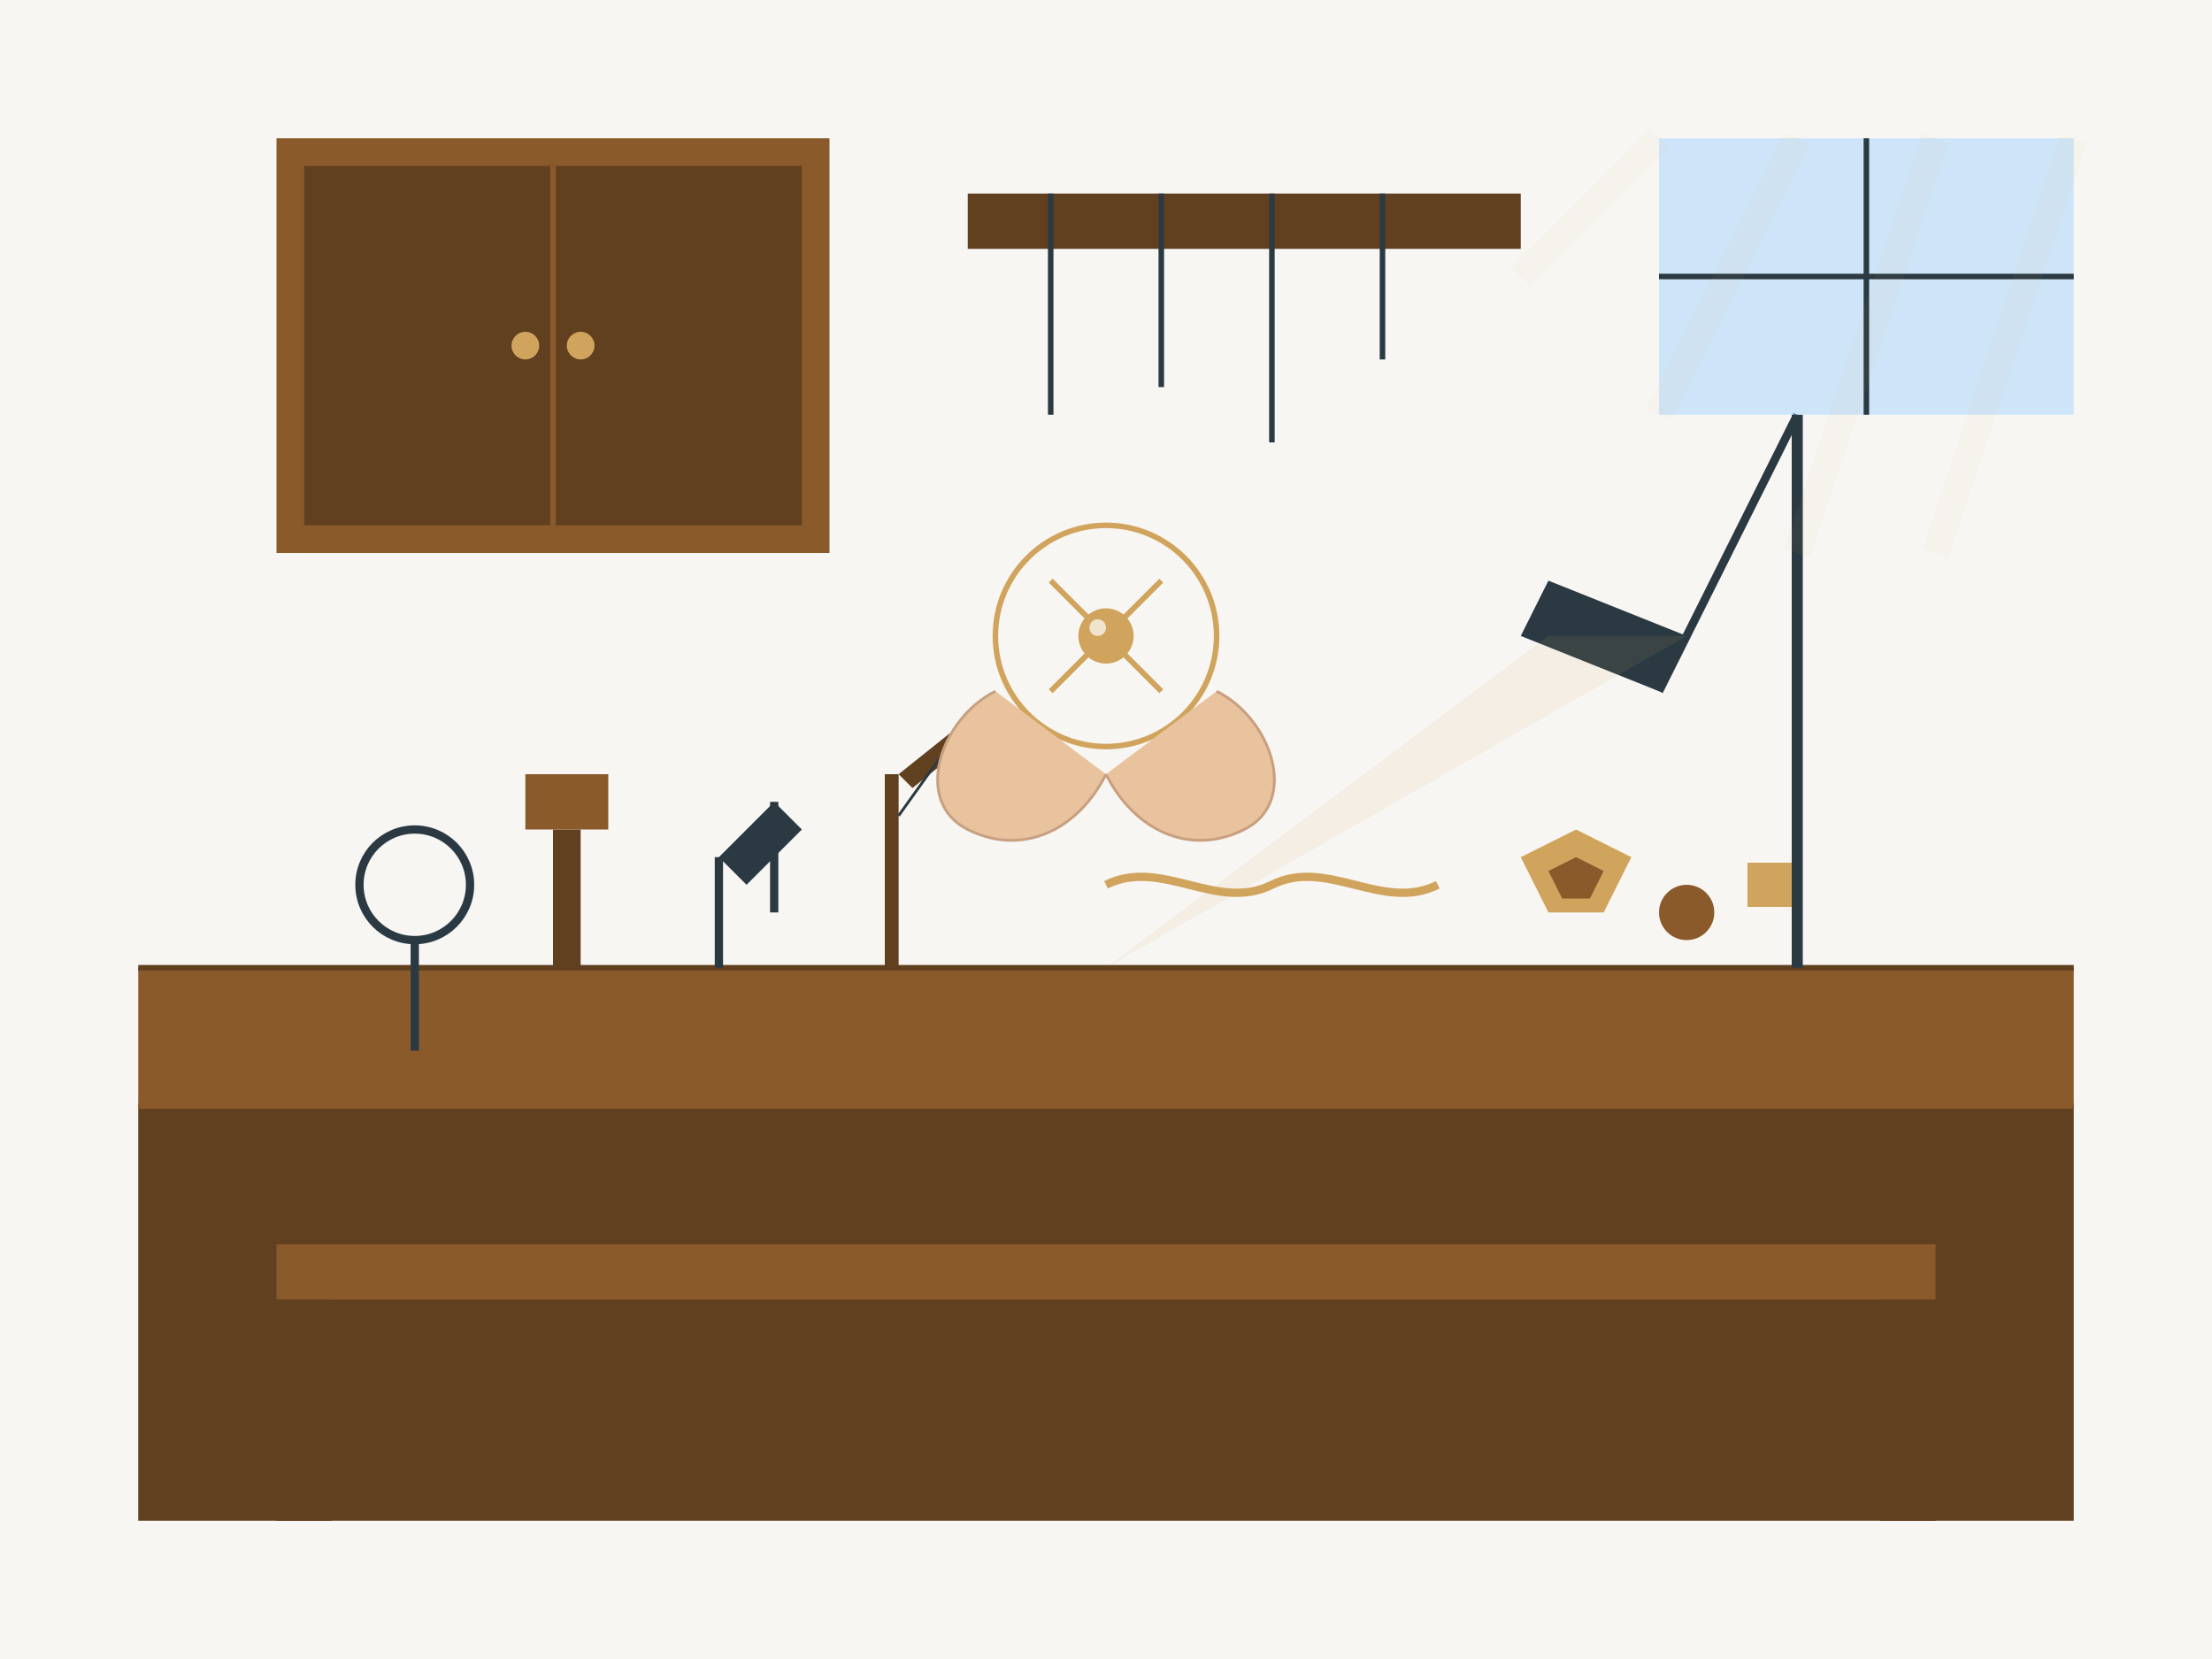 <svg xmlns="http://www.w3.org/2000/svg" viewBox="0 0 800 600" width="800" height="600">
  <!-- Background -->
  <rect width="800" height="600" fill="#f8f6f3"/>
  
  <!-- Jewelry workshop scene -->
  
  <!-- Workbench -->
  <rect x="50" y="350" width="700" height="50" fill="#8b5a2b"/>
  <rect x="50" y="400" width="700" height="150" fill="#614020"/>
  <rect x="100" y="450" width="600" height="20" fill="#8b5a2b"/>
  
  <!-- Workbench legs -->
  <rect x="100" y="470" width="20" height="80" fill="#614020"/>
  <rect x="680" y="470" width="20" height="80" fill="#614020"/>
  
  <!-- Workbench surface details -->
  <line x1="50" y1="350" x2="750" y2="350" stroke="#614020" stroke-width="2"/>
  <line x1="50" y1="400" x2="750" y2="400" stroke="#8b5a2b" stroke-width="2"/>
  
  <!-- Tools on bench surface -->
  
  <!-- Jeweler's loupe -->
  <circle cx="150" cy="320" r="20" fill="none" stroke="#2b3a42" stroke-width="3"/>
  <line x1="150" y1="340" x2="150" y2="380" stroke="#2b3a42" stroke-width="3"/>
  
  <!-- Small hammer -->
  <rect x="200" y="300" width="10" height="50" fill="#614020"/>
  <rect x="190" y="280" width="30" height="20" fill="#8b5a2b"/>
  
  <!-- Pliers -->
  <path d="M250,300 L270,320 L290,300 L280,290 L260,310 L250,300 Z" fill="#2b3a42"/>
  <path d="M260,310 L260,350 M280,290 L280,330" stroke="#2b3a42" stroke-width="3" fill="none"/>
  
  <!-- Jeweler's saw -->
  <rect x="320" y="280" width="5" height="70" fill="#614020"/>
  <path d="M325,280 L350,260 L355,265 L330,285 Z" fill="#614020"/>
  <line x1="350" y1="260" x2="325" y2="295" stroke="#2b3a42" stroke-width="1"/>
  
  <!-- Gold wire -->
  <path d="M400,320 C420,310 440,330 460,320 C480,310 500,330 520,320" stroke="#d1a45e" stroke-width="3" fill="none"/>
  
  <!-- Gemstones -->
  <g transform="translate(570, 320)">
    <path d="M-20,-10 L0,-20 L20,-10 L10,10 L-10,10 Z" fill="#d1a45e"/>
    <path d="M-10,-5 L0,-10 L10,-5 L5,5 L-5,5 Z" fill="#8b5a2b"/>
  </g>
  
  <g transform="translate(610, 330)">
    <circle cx="0" cy="0" r="10" fill="#8b5a2b"/>
  </g>
  
  <g transform="translate(640, 320)">
    <rect x="-8" y="-8" width="16" height="16" fill="#d1a45e"/>
  </g>
  
  <!-- Pendant being worked on -->
  <g transform="translate(400, 230)">
    <circle cx="0" cy="0" r="40" fill="none" stroke="#d1a45e" stroke-width="2"/>
    <path d="M-20,-20 L20,20 M-20,20 L20,-20" stroke="#d1a45e" stroke-width="2" fill="none"/>
    <circle cx="0" cy="0" r="10" fill="#d1a45e"/>
    <circle cx="-3" cy="-3" r="3" fill="white" opacity="0.7"/>
  </g>
  
  <!-- Craftsman's hands -->
  <path d="M360,250 C340,260 330,290 350,300 C370,310 390,300 400,280" fill="#e8c39e" stroke="#c8a080" stroke-width="1"/>
  <path d="M440,250 C460,260 470,290 450,300 C430,310 410,300 400,280" fill="#e8c39e" stroke="#c8a080" stroke-width="1"/>
  
  <!-- Desk lamp -->
  <path d="M650,150 L650,350" stroke="#2b3a42" stroke-width="4" fill="none"/>
  <path d="M650,150 L600,250" stroke="#2b3a42" stroke-width="3" fill="none"/>
  <path d="M600,250 L550,230 L560,210 L610,230 Z" fill="#2b3a42"/>
  
  <!-- Light cone -->
  <path d="M560,230 L400,350 L610,230" fill="#d1a45e" opacity="0.1"/>
  
  <!-- Wall background elements -->
  
  <!-- Wall cabinet -->
  <rect x="100" y="50" width="200" height="150" fill="#8b5a2b"/>
  <rect x="110" y="60" width="180" height="130" fill="#614020"/>
  <line x1="200" y1="60" x2="200" y2="190" stroke="#8b5a2b" stroke-width="2"/>
  <circle cx="190" cy="125" r="5" fill="#d1a45e"/>
  <circle cx="210" cy="125" r="5" fill="#d1a45e"/>
  
  <!-- Tool rack -->
  <rect x="350" y="70" width="200" height="20" fill="#614020"/>
  <line x1="380" y1="70" x2="380" y2="150" stroke="#2b3a42" stroke-width="2"/>
  <line x1="420" y1="70" x2="420" y2="140" stroke="#2b3a42" stroke-width="2"/>
  <line x1="460" y1="70" x2="460" y2="160" stroke="#2b3a42" stroke-width="2"/>
  <line x1="500" y1="70" x2="500" y2="130" stroke="#2b3a42" stroke-width="2"/>
  
  <!-- Window -->
  <rect x="600" y="50" width="150" height="100" fill="#a4d5ff" opacity="0.5"/>
  <line x1="675" y1="50" x2="675" y2="150" stroke="#2b3a42" stroke-width="2"/>
  <line x1="600" y1="100" x2="750" y2="100" stroke="#2b3a42" stroke-width="2"/>
  
  <!-- Light rays from window -->
  <g opacity="0.05">
    <path d="M600,50 L550,100" stroke="#d1a45e" stroke-width="10"/>
    <path d="M650,50 L600,150" stroke="#d1a45e" stroke-width="10"/>
    <path d="M700,50 L650,200" stroke="#d1a45e" stroke-width="10"/>
    <path d="M750,50 L700,200" stroke="#d1a45e" stroke-width="10"/>
  </g>
</svg>
